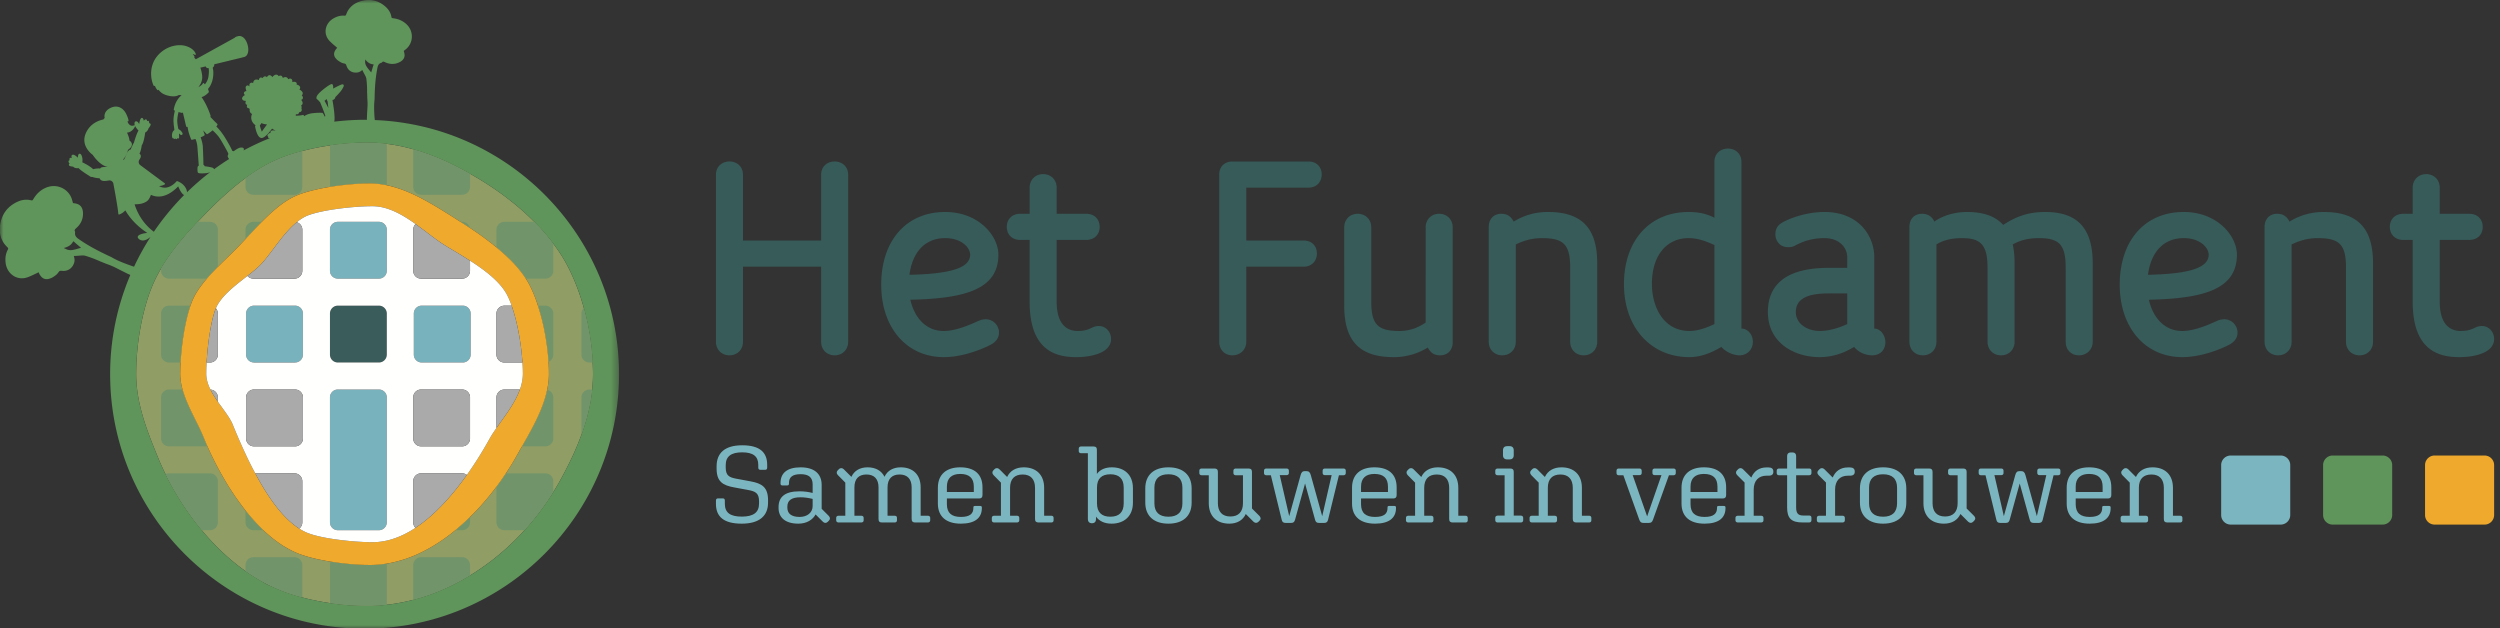 <svg width="358" height="90" xmlns="http://www.w3.org/2000/svg" xmlns:xlink="http://www.w3.org/1999/xlink"><rect width="100%" height="100%" fill="#333333" stroke="none"/><defs><path id="a" d="M0 0h88.646v90H0z"/></defs><g fill="none" fill-rule="evenodd"><path d="M334.042 75.123a1.375 1.375 0 0 1-1.374-1.375v-7.145c0-.758.616-1.374 1.374-1.374h7.145c.758 0 1.375.616 1.375 1.374v7.145c0 .758-.617 1.375-1.375 1.375h-7.145" fill="#5F945A"/><path d="M319.444 75.123a1.375 1.375 0 0 1-1.374-1.375v-7.145c0-.758.616-1.374 1.374-1.374h7.145c.758 0 1.375.616 1.375 1.374v7.145c0 .758-.617 1.375-1.375 1.375h-7.145" fill="#7BB5BF"/><path d="M348.64 75.123a1.375 1.375 0 0 1-1.374-1.375v-7.145c0-.758.616-1.374 1.374-1.374h7.145c.758 0 1.374.616 1.374 1.374v7.145c0 .758-.616 1.375-1.374 1.375h-7.145" fill="#EFA92C"/><path d="M117.585 38.189h-11.189v10.758c0 1.118-.818 1.936-1.937 1.936-1.118 0-1.936-.818-1.936-1.936V25.02c0-1.118.818-1.894 1.936-1.894 1.12 0 1.937.776 1.937 1.894v9.424h11.189V25.02c0-1.118.817-1.894 1.936-1.894s1.937.776 1.937 1.894v23.927c0 1.118-.818 1.936-1.937 1.936-1.119 0-1.936-.818-1.936-1.936V38.189M138.926 36.467c0-.947-1.162-2.367-3.572-2.367-2.883 0-4.69 1.98-5.12 5.25 6.196-.129 8.692-1.076 8.692-2.883Zm-3.787 10.93c2.022 0 4.39-1.205 5.035-1.463.344-.172.775-.215.99-.215 1.076 0 1.893.904 1.893 1.893 0 .861-.516 1.335-.99 1.636-.172.13-3.528 1.893-6.928 1.893-5.293 0-8.95-4.217-8.95-10.37 0-6.24 3.528-10.415 9.165-10.415 4.82 0 7.617 3.443 7.617 6.111 0 5.035-4.906 6.283-12.609 6.455.56 2.453 2.152 4.475 4.777 4.475ZM146.11 34.358c-1.162 0-1.937-.752-1.937-1.871 0-1.12.775-1.873 1.936-1.873h1.335v-3.743c0-1.119.817-1.937 1.936-1.937 1.12 0 1.937.818 1.937 1.937v3.743h4.217c1.161 0 1.936.754 1.936 1.873s-.775 1.871-1.936 1.871h-4.217v8.865c0 3.615 1.85 4.174 2.99 4.174 1.873 0 1.937-.71 3.077-.71.969 0 1.721.84 1.721 1.872 0 .689-.386 1.313-1.097 1.743-.774.473-2.151.84-3.894.84-2.97 0-6.67-.99-6.67-7.919v-8.865h-1.335M178.466 38.189v10.758c0 1.118-.86 1.936-1.98 1.936-1.118 0-1.893-.818-1.893-1.936v-23.97c0-1.118.775-1.85 1.894-1.85h10.887c1.12 0 1.893.732 1.893 1.85 0 1.119-.774 1.894-1.893 1.894h-8.908v7.573h8.22c1.118 0 1.893.732 1.893 1.85 0 1.12-.775 1.895-1.894 1.895h-8.22M196.366 43.18c0 3.357.99 4.217 4.045 4.217 1.85 0 3.098-.774 3.743-1.205V32.551c0-1.12.818-1.937 1.937-1.937 1.118 0 1.936.818 1.936 1.937V48.99c0 1.118-.688 1.893-1.806 1.893-.861 0-1.378-.387-1.765-1.119a9.145 9.145 0 0 1-4.905 1.377c-4.863 0-7.058-2.323-7.058-7.359V32.551c0-1.12.817-1.937 1.936-1.937 1.12 0 1.937.818 1.937 1.937v10.63M224.85 38.317c0-3.356-.99-4.217-4.045-4.217-1.85 0-3.099.602-3.744.904v13.943c0 1.118-.817 1.936-1.936 1.936-1.12 0-1.937-.818-1.937-1.936v-16.44c0-1.118.689-1.893 1.808-1.893.86 0 1.376.388 1.764 1.12a9.151 9.151 0 0 1 4.906-1.378c4.862 0 7.057 2.324 7.057 7.359v11.232c0 1.118-.818 1.936-1.937 1.936-1.118 0-1.936-.818-1.936-1.936v-10.63M245.503 35.09c-.946-.43-2.237-.99-3.7-.99-3.185 0-5.25 2.54-5.25 6.541 0 3.271 1.635 6.756 5.379 6.756 1.42 0 2.84-.645 3.571-.989V35.09Zm0-11.92c0-1.12.818-1.893 1.937-1.893 1.119 0 1.936.774 1.936 1.893v23.883c.904 0 1.636.86 1.636 1.894 0 1.118-.818 1.936-1.937 1.936-.473 0-1.678-.216-2.582-1.204-.731.43-2.495 1.462-4.561 1.462-5.508 0-9.381-4.217-9.381-10.457 0-6.153 3.614-10.328 9.252-10.328 1.678 0 2.754.345 3.7.818V23.17ZM264.521 42.018h-2.71c-3.142 0-4.648.86-4.648 2.668 0 1.765 1.764 2.71 3.399 2.71 1.807 0 3.486-.773 3.96-.988v-4.39Zm3.874 5.035c.903 0 1.59.99 1.59 1.937 0 1.204-.817 1.893-1.892 1.893-.344 0-1.679-.086-2.582-1.204-.732.43-2.496 1.462-4.949 1.462-3.529 0-7.402-1.98-7.402-6.455 0-4.217 3.013-6.325 8.65-6.325h2.711v-1.593c0-1.075-.904-2.668-3.27-2.668-2.066 0-3.4.645-4.218 1.076-.387.216-.688.216-1.032.216-1.12 0-1.765-.905-1.765-1.851 0-.474.13-1.076.732-1.506 1.076-.732 3.7-1.679 6.283-1.679 5.12 0 7.144 3.658 7.144 6.412v10.285ZM295.803 38.317c0-3.356-.989-4.217-3.83-4.217-1.635 0-2.754.344-3.743.904.172.817.258 1.721.258 2.71v11.233c0 1.118-.817 1.936-1.936 1.936s-1.937-.818-1.937-1.936v-10.63c0-3.356-1.075-4.217-3.658-4.217-1.591 0-2.797.344-3.658.904v13.943c0 1.118-.817 1.936-1.936 1.936-1.118 0-1.936-.818-1.936-1.936v-16.44c0-1.118.688-1.893 1.806-1.893.775 0 1.422.345 1.765 1.12.474-.345 2.11-1.378 4.69-1.378 2.324 0 4.047.603 5.165 1.85 1.85-1.204 3.572-1.85 6.025-1.85 4.604 0 6.799 2.324 6.799 7.359v11.232c0 1.118-.861 1.936-1.98 1.936s-1.894-.818-1.894-1.936v-10.63M316.283 36.467c0-.947-1.162-2.367-3.571-2.367-2.883 0-4.691 1.98-5.121 5.25 6.196-.129 8.692-1.076 8.692-2.883Zm-3.786 10.93c2.022 0 4.389-1.205 5.034-1.463.344-.172.775-.215.99-.215 1.076 0 1.894.904 1.894 1.893 0 .861-.517 1.335-.99 1.636-.172.13-3.529 1.893-6.928 1.893-5.293 0-8.952-4.217-8.952-10.37 0-6.24 3.53-10.415 9.167-10.415 4.82 0 7.616 3.443 7.616 6.111 0 5.035-4.906 6.283-12.608 6.455.56 2.453 2.151 4.475 4.777 4.475ZM335.946 38.317c0-3.356-.989-4.217-4.044-4.217-1.85 0-3.099.602-3.744.904v13.943c0 1.118-.818 1.936-1.937 1.936-1.118 0-1.936-.818-1.936-1.936v-16.44c0-1.118.688-1.893 1.806-1.893.862 0 1.379.388 1.765 1.12a9.151 9.151 0 0 1 4.906-1.378c4.862 0 7.057 2.324 7.057 7.359v11.232c0 1.118-.817 1.936-1.936 1.936-1.12 0-1.937-.818-1.937-1.936v-10.63M344.163 34.358c-1.161 0-1.936-.752-1.936-1.871 0-1.12.775-1.873 1.936-1.873h1.335v-3.743c0-1.119.817-1.937 1.936-1.937s1.937.818 1.937 1.937v3.743h4.216c1.162 0 1.937.754 1.937 1.873s-.775 1.871-1.937 1.871h-4.216v8.865c0 3.615 1.85 4.174 2.99 4.174 1.873 0 1.937-.71 3.077-.71.968 0 1.721.84 1.721 1.872 0 .689-.387 1.313-1.097 1.743-.775.473-2.151.84-3.894.84-2.97 0-6.67-.99-6.67-7.919v-8.865h-1.335" fill="#365B59"/><path d="M109.86 66.563v.404c0 .202-.093.31-.279.31h-.7c-.186 0-.295-.108-.295-.295v-.404c0-1.243-.747-1.803-2.316-1.803-1.586 0-2.348.591-2.348 1.834v.358c0 1.15.528 1.4 1.523 1.586l2.022.373c1.631.295 2.518.84 2.518 2.705v.342c0 1.88-1.213 3.015-3.778 3.015-2.58 0-3.684-1.01-3.684-2.828v-.498c0-.187.108-.295.295-.295h.7c.17 0 .28.108.28.295v.482c0 1.275.777 1.834 2.425 1.834 1.663 0 2.472-.59 2.472-1.865v-.343c0-1.165-.545-1.414-1.54-1.6l-2.02-.374c-1.632-.295-2.518-.824-2.518-2.69v-.341c0-1.881 1.165-3 3.668-3 2.519 0 3.575 1.01 3.575 2.798M114.506 74.025c1.104 0 1.865-.637 1.865-1.555v-1.025c-.637-.156-1.166-.234-1.756-.234-1.29 0-1.866.467-1.866 1.337v.156c0 .823.56 1.32 1.757 1.32Zm2.285-.357c-.42.792-1.306 1.32-2.471 1.32-1.866 0-2.83-.885-2.83-2.238v-.14c0-1.445.901-2.254 3-2.254.637 0 1.26.078 1.88.233v-1.228c0-.98-.543-1.46-1.725-1.46-1.228 0-1.663.48-1.663 1.258v.109c0 .155-.078.248-.264.248h-.684c-.17 0-.264-.093-.264-.264v-.093c0-1.4.932-2.238 2.875-2.238 1.974 0 3.016.932 3.016 2.518v3.42l1.011 1.01c.217.218.249.467.03.684l-.17.171c-.218.218-.482.203-.7-.016l-1.04-1.04ZM123.35 74.818h-3.28c-.187 0-.328-.124-.328-.296v-.373c0-.187.14-.295.327-.295h.98v-4.741l-1.058-1.073c-.218-.202-.233-.482-.031-.684l.171-.171c.218-.218.498-.187.7.016l1.088 1.087c.404-.885 1.228-1.367 2.316-1.367 1.12 0 1.99.466 2.425 1.352.42-.886 1.244-1.352 2.332-1.352 1.71 0 2.845 1.026 2.845 2.86v4.073h1.041c.187 0 .327.108.327.295v.373c0 .172-.14.296-.327.296h-1.85c-.31 0-.481-.14-.481-.498v-4.54c0-1.15-.591-1.833-1.726-1.833-1.104 0-1.725.637-1.725 1.833v4.074h1.041c.187 0 .31.108.31.295v.373c0 .172-.123.296-.31.296h-1.85c-.326 0-.482-.14-.482-.498v-4.54c0-1.15-.59-1.833-1.725-1.833-1.12 0-1.726.637-1.726 1.833v4.074h.995c.187 0 .326.108.326.295v.373c0 .172-.14.296-.326.296M135.595 70.45h3.856v-.762c0-1.244-.67-1.82-1.944-1.82-1.229 0-1.912.607-1.912 1.82v.762Zm2.005 4.538c-2.098 0-3.296-1.01-3.296-2.875v-2.27c0-1.912 1.23-2.922 3.203-2.922 2.02 0 3.187.98 3.187 2.86v1.104c0 .341-.156.497-.482.497h-4.617v.824c0 1.259.683 1.819 2.005 1.819 1.306 0 1.788-.482 1.788-1.275v-.093c0-.14.063-.203.218-.203h.792c.125 0 .203.078.203.203v.108c0 1.384-.964 2.223-3 2.223ZM145.636 74.818h-3.28c-.186 0-.327-.124-.327-.296v-.373c0-.187.14-.295.327-.295h.979v-4.741l-1.057-1.073c-.202-.218-.234-.482-.031-.684l.171-.171c.218-.218.498-.187.7.016l1.103 1.103c.42-.901 1.26-1.383 2.379-1.383 1.757 0 2.922 1.041 2.922 2.937v3.996h1.042c.186 0 .31.108.31.295v.373c0 .172-.124.296-.31.296h-1.85c-.326 0-.498-.14-.498-.498v-4.462c0-1.212-.606-1.911-1.772-1.911s-1.803.652-1.803 1.911v3.996h.995c.186 0 .326.108.326.295v.373c0 .172-.14.296-.326.296M160.913 72.082v-2.27c0-1.26-.653-1.896-1.912-1.896s-1.912.637-1.912 1.896v2.27c0 1.259.653 1.911 1.912 1.911 1.26 0 1.912-.652 1.912-1.911Zm-1.74 2.906c-.996 0-1.758-.357-2.224-1.01v.373c0 .343-.202.576-.56.576h-.046c-.342 0-.56-.233-.56-.576V64.9h-.994c-.171 0-.312-.11-.312-.296v-.373c0-.171.14-.295.312-.295h1.787c.342 0 .498.14.498.482v3.45c.45-.622 1.197-.947 2.145-.947 1.772 0 3.016 1.056 3.016 2.985v2.082c0 1.928-1.26 3-3.063 3ZM167.316 73.993c1.305 0 2.005-.637 2.005-1.927v-2.238c0-1.275-.7-1.912-2.005-1.912-1.307 0-2.006.637-2.006 1.912v2.238c0 1.29.7 1.927 2.006 1.927Zm0-7.072c2.083 0 3.327 1.087 3.327 3.015v2.037c0 1.927-1.244 3.015-3.327 3.015-2.068 0-3.312-1.088-3.312-3.015v-2.037c0-1.928 1.244-3.015 3.312-3.015ZM178.398 73.605c-.42.902-1.26 1.383-2.364 1.383-1.772 0-2.938-1.041-2.938-2.938v-3.995h-1.026c-.202 0-.326-.124-.326-.295v-.373c0-.171.124-.296.326-.296h1.835c.326 0 .497.14.497.482v4.477c0 1.213.607 1.912 1.788 1.912 1.15 0 1.803-.652 1.803-1.912v-3.995h-1.041c-.187 0-.327-.124-.327-.295v-.373c0-.171.14-.296.327-.296h1.834c.327 0 .497.14.497.482v5.24l1.057 1.057c.218.217.25.466.032.683l-.171.171c-.218.218-.482.187-.7-.016l-1.103-1.103M184.894 74.88h-.81c-.295 0-.48-.125-.543-.45l-1.555-6.375h-.668c-.187 0-.312-.124-.312-.295v-.373c0-.171.125-.296.312-.296h2.922c.202 0 .327.125.327.296v.357c0 .172-.125.296-.327.296h-.98l1.354 5.876 1.632-5.876c.109-.42.28-.575.606-.575h.233c.342 0 .513.17.622.575l1.632 5.876 1.352-5.876h-.98c-.186 0-.31-.124-.31-.296v-.357c0-.171.124-.296.31-.296h2.69c.187 0 .311.125.311.296v.373c0 .171-.124.295-.311.295h-.669l-1.554 6.374c-.077.326-.249.451-.543.451h-.762c-.311 0-.482-.125-.56-.466l-1.43-5.178-1.43 5.178c-.093.341-.25.466-.56.466M194.9 70.45h3.856v-.762c0-1.244-.669-1.82-1.943-1.82-1.227 0-1.912.607-1.912 1.82v.762Zm2.006 4.538c-2.098 0-3.296-1.01-3.296-2.875v-2.27c0-1.912 1.228-2.922 3.203-2.922 2.02 0 3.187.98 3.187 2.86v1.104c0 .341-.156.497-.482.497h-4.617v.824c0 1.259.685 1.819 2.005 1.819 1.306 0 1.788-.482 1.788-1.275v-.093c0-.14.062-.203.218-.203h.793c.124 0 .202.078.202.203v.108c0 1.384-.964 2.223-3 2.223ZM204.941 74.818h-3.28c-.186 0-.327-.124-.327-.296v-.373c0-.187.14-.295.327-.295h.98v-4.741l-1.058-1.073c-.202-.218-.233-.482-.031-.684l.171-.171c.218-.218.498-.187.7.016l1.103 1.103c.42-.901 1.259-1.383 2.38-1.383 1.756 0 2.922 1.041 2.922 2.937v3.996h1.041c.186 0 .311.108.311.295v.373c0 .172-.125.296-.31.296h-1.851c-.326 0-.498-.14-.498-.498v-4.462c0-1.212-.606-1.911-1.772-1.911s-1.803.652-1.803 1.911v3.996h.995c.187 0 .326.108.326.295v.373c0 .172-.14.296-.326.296M215.804 65.786c-.358 0-.576-.218-.576-.59v-.716c0-.374.218-.591.576-.591h.388c.357 0 .575.217.575.591v.715c0 .373-.218.59-.575.59h-.388Zm-1.353 9.032c-.187 0-.327-.124-.327-.311v-.373c0-.172.14-.296.327-.296h1.011v-5.783h-1.01c-.188 0-.328-.124-.328-.295v-.373c0-.171.14-.296.327-.296h1.819c.327 0 .497.14.497.482v6.265h1.026c.187 0 .327.124.327.296v.373c0 .187-.14.31-.327.31h-3.342ZM222.642 74.818h-3.28c-.186 0-.326-.124-.326-.296v-.373c0-.187.14-.295.326-.295h.98v-4.741l-1.058-1.073c-.202-.218-.233-.482-.031-.684l.171-.171c.218-.218.498-.187.7.016l1.103 1.103c.42-.901 1.26-1.383 2.38-1.383 1.756 0 2.921 1.041 2.921 2.937v3.996h1.042c.187 0 .311.108.311.295v.373c0 .172-.124.296-.311.296h-1.85c-.326 0-.498-.14-.498-.498v-4.462c0-1.212-.605-1.911-1.772-1.911-1.165 0-1.802.652-1.802 1.911v3.996h.994c.187 0 .326.108.326.295v.373c0 .172-.14.296-.326.296M236.133 74.88h-.808c-.312 0-.451-.125-.576-.45l-2.285-6.375h-.669c-.186 0-.31-.124-.31-.295v-.373c0-.171.124-.296.31-.296h2.985c.187 0 .311.125.311.296v.357c0 .172-.124.296-.31.296h-.98l2.068 5.907 2.051-5.907h-.963c-.203 0-.327-.124-.327-.296v-.357c0-.171.124-.296.327-.296h2.704c.187 0 .311.125.311.296v.373c0 .171-.124.295-.31.295h-.669l-2.285 6.374c-.124.326-.265.451-.575.451M242.084 70.45h3.856v-.762c0-1.244-.67-1.82-1.943-1.82-1.23 0-1.913.607-1.913 1.82v.762Zm2.006 4.538c-2.099 0-3.297-1.01-3.297-2.875v-2.27c0-1.912 1.23-2.922 3.204-2.922 2.02 0 3.186.98 3.186 2.86v1.104c0 .341-.156.497-.482.497h-4.617v.824c0 1.259.684 1.819 2.006 1.819 1.305 0 1.787-.482 1.787-1.275v-.093c0-.14.063-.203.218-.203h.793c.124 0 .202.078.202.203v.108c0 1.384-.964 2.223-3 2.223ZM252.202 74.818h-3.358c-.186 0-.326-.124-.326-.296v-.373c0-.187.14-.295.326-.295h.98v-4.757l-1.058-1.057c-.218-.218-.233-.482-.031-.684l.171-.171c.218-.218.498-.187.7.016l1.181 1.18c.39-.932 1.15-1.445 2.16-1.445h.312c.45 0 .684.202.684.575v.078c0 .342-.249.529-.606.529h-.374c-1.134 0-1.833.715-1.833 1.99v3.746h1.072c.187 0 .326.108.326.295v.373c0 .172-.14.296-.326.296M258.139 74.818c-1.617 0-2.223-.591-2.223-2.145v-4.618h-1.166c-.202 0-.326-.124-.326-.295v-.357c0-.187.124-.312.326-.312h1.166v-1.803c0-.296.186-.497.498-.497h.31c.295 0 .482.201.482.497v1.803h1.881c.186 0 .312.125.312.312v.357c0 .171-.126.295-.312.295h-1.88v4.602c0 .823.264 1.166 1.01 1.166h.87c.186 0 .312.109.312.31v.342c0 .219-.126.343-.327.343h-.933M263.858 74.818H260.5c-.186 0-.327-.124-.327-.296v-.373c0-.187.14-.295.327-.295h.98v-4.757l-1.058-1.057c-.218-.218-.233-.482-.03-.684l.17-.171c.218-.218.498-.187.7.016l1.181 1.18c.389-.932 1.15-1.445 2.16-1.445h.312c.45 0 .684.202.684.575v.078c0 .342-.25.529-.606.529h-.374c-1.134 0-1.834.715-1.834 1.99v3.746h1.073c.187 0 .326.108.326.295v.373c0 .172-.14.296-.326.296M269.655 73.993c1.306 0 2.005-.637 2.005-1.927v-2.238c0-1.275-.7-1.912-2.005-1.912-1.306 0-2.006.637-2.006 1.912v2.238c0 1.29.7 1.927 2.006 1.927Zm0-7.072c2.083 0 3.327 1.087 3.327 3.015v2.037c0 1.927-1.244 3.015-3.327 3.015-2.068 0-3.312-1.088-3.312-3.015v-2.037c0-1.928 1.244-3.015 3.312-3.015ZM280.737 73.605c-.42.902-1.26 1.383-2.363 1.383-1.773 0-2.938-1.041-2.938-2.938v-3.995h-1.026c-.202 0-.326-.124-.326-.295v-.373c0-.171.124-.296.326-.296h1.834c.327 0 .498.14.498.482v4.477c0 1.213.607 1.912 1.788 1.912 1.15 0 1.803-.652 1.803-1.912v-3.995h-1.042c-.187 0-.326-.124-.326-.295v-.373c0-.171.14-.296.326-.296h1.834c.327 0 .497.14.497.482v5.24l1.058 1.057c.217.217.249.466.031.683l-.17.171c-.218.218-.483.187-.7-.016l-1.104-1.103M287.232 74.88h-.809c-.295 0-.481-.125-.544-.45l-1.554-6.375h-.669c-.186 0-.31-.124-.31-.295v-.373c0-.171.124-.296.31-.296h2.923c.202 0 .326.125.326.296v.357c0 .172-.124.296-.326.296h-.98l1.353 5.876 1.632-5.876c.11-.42.28-.575.607-.575h.233c.342 0 .513.17.621.575l1.633 5.876 1.352-5.876h-.98c-.186 0-.31-.124-.31-.296v-.357c0-.171.124-.296.31-.296h2.69c.187 0 .311.125.311.296v.373c0 .171-.124.295-.31.295h-.67l-1.554 6.374c-.077.326-.249.451-.544.451h-.761c-.312 0-.482-.125-.56-.466l-1.43-5.178-1.43 5.178c-.094.341-.25.466-.56.466M297.24 70.45h3.856v-.762c0-1.244-.669-1.82-1.943-1.82-1.228 0-1.913.607-1.913 1.82v.762Zm2.006 4.538c-2.098 0-3.296-1.01-3.296-2.875v-2.27c0-1.912 1.228-2.922 3.203-2.922 2.02 0 3.187.98 3.187 2.86v1.104c0 .341-.156.497-.482.497h-4.618v.824c0 1.259.685 1.819 2.006 1.819 1.306 0 1.788-.482 1.788-1.275v-.093c0-.14.062-.203.217-.203h.794c.123 0 .201.078.201.203v.108c0 1.384-.964 2.223-3 2.223ZM307.28 74.818H304c-.186 0-.326-.124-.326-.296v-.373c0-.187.14-.295.326-.295h.98v-4.741l-1.057-1.073c-.202-.218-.233-.482-.032-.684l.172-.171c.217-.218.498-.187.7.016l1.103 1.103c.42-.901 1.259-1.383 2.379-1.383 1.756 0 2.922 1.041 2.922 2.937v3.996h1.042c.186 0 .311.108.311.295v.373c0 .172-.125.296-.311.296h-1.85c-.326 0-.498-.14-.498-.498v-4.462c0-1.212-.606-1.911-1.772-1.911s-1.803.652-1.803 1.911v3.996h.995c.186 0 .326.108.326.295v.373c0 .172-.14.296-.326.296" fill="#7BB5BF"/><path d="M70.664 70.259c-.14.187-.29.373-.439.56a41.198 41.198 0 0 1-1.34 1.573c-.377.42-.764.83-1.161 1.232-.135.14-.275.28-.415.42-.168.163-.341.326-.514.48-.518.49-1.05.957-1.591 1.405-.397.322-.798.64-1.209.943-.159.117-.322.229-.48.34-.192.136-.383.267-.58.393l-.018.014a14.67 14.67 0 0 1-.57.364c-.387.242-.774.471-1.17.681a28.4 28.4 0 0 1-.65.34c-.205.103-.415.201-.62.3-.215.097-.434.19-.654.284-.172.075-.35.145-.527.21a1.513 1.513 0 0 0-.13.051c-.192.07-.388.14-.584.206a.297.297 0 0 0-.084.028c-.182.06-.369.121-.56.172-.014.005-.028.005-.042.01-.2.065-.406.116-.611.168-.005 0-.014.004-.024.004-.22.056-.438.108-.658.15-.22.051-.443.088-.667.126-.178.028-.355.056-.532.074-.234.033-.472.056-.705.075-.187.014-.373.028-.565.033-.2.01-.406.014-.611.014-.098 0-.2 0-.308-.005-.145 0-.29 0-.439-.005a34.069 34.069 0 0 1-1.46-.074c-.033-.005-.066-.005-.094-.01a4.722 4.722 0 0 1-.354-.028 22.517 22.517 0 0 1-.79-.074c-.219-.019-.438-.047-.662-.075-.495-.056-.99-.126-1.48-.205-.21-.033-.42-.07-.63-.108h-.004c-.21-.037-.415-.074-.62-.116-.02-.005-.033-.01-.052-.01-.173-.032-.34-.07-.504-.102l-.658-.154a17.379 17.379 0 0 1-.579-.15c-.191-.05-.373-.107-.555-.163-.168-.047-.327-.103-.486-.154a22.65 22.65 0 0 1-.536-.196 9.516 9.516 0 0 1-.458-.191c-.177-.08-.354-.164-.532-.252a2.66 2.66 0 0 1-.322-.168 5.87 5.87 0 0 1-.597-.336.403.403 0 0 1-.075-.047 13.573 13.573 0 0 1-1.246-.84c-.2-.15-.401-.303-.597-.467a14.663 14.663 0 0 1-.663-.564 15.07 15.07 0 0 1-.5-.453c-.009-.014-.023-.023-.032-.033l-.028-.028c-.43-.406-.845-.835-1.25-1.288a1.554 1.554 0 0 1-.117-.13 13.993 13.993 0 0 1-.551-.63c-.21-.243-.41-.49-.611-.743l-.005-.004V73.1c-.275-.35-.546-.705-.812-1.069-.135-.177-.266-.36-.387-.541a41.622 41.622 0 0 1-1.125-1.68c-.257-.416-.509-.83-.752-1.25a14.741 14.741 0 0 1-.298-.519 37.372 37.372 0 0 1-.887-1.638c-.112-.21-.215-.42-.322-.635a46.921 46.921 0 0 1-.873-1.853c-.191-.429-.364-.854-.541-1.274-.34-.84-.756-1.67-1.2-2.548l-.518-1.064c-.172-.355-.34-.714-.499-1.073-.08-.182-.159-.36-.229-.542-.074-.182-.149-.359-.214-.541-.075-.196-.14-.397-.206-.593-.042-.13-.084-.261-.12-.392a6.024 6.024 0 0 1-.076-.275c-.037-.13-.065-.261-.098-.392a9.04 9.04 0 0 1-.14-.854 4.039 4.039 0 0 1-.037-.415 6.173 6.173 0 0 1-.014-.416c0-.215.005-.439.01-.672a38.807 38.807 0 0 1 .051-1.167c.014-.214.028-.438.046-.662l.042-.481c.024-.233.047-.471.07-.714.02-.173.042-.345.066-.523.018-.177.042-.354.07-.532.098-.714.214-1.428.354-2.123.052-.262.108-.518.164-.775a.813.813 0 0 0 .023-.103l.056-.224c.033-.14.065-.275.103-.406.032-.13.065-.256.098-.382.102-.35.205-.682.312-1a9.155 9.155 0 0 1 1.106-2.254c.169-.256.35-.508.547-.76.219-.29.452-.574.695-.859.345-.401.71-.798 1.087-1.185l.322-.336.164-.163c.088-.09.177-.178.266-.262.228-.233.457-.457.686-.676l.438-.425c.551-.537 1.088-1.064 1.573-1.559.327-.336.654-.695.999-1.06.126-.135.257-.28.392-.424.313-.336.63-.677.957-1.022.317-.34.648-.686.98-1.022.102-.103.205-.205.308-.303.186-.187.378-.374.57-.551a22.74 22.74 0 0 1 1.567-1.363c.122-.093.243-.187.369-.28.14-.103.285-.205.43-.303.135-.094.275-.182.41-.271.047-.028.093-.056.135-.084.131-.075.257-.15.388-.22.158-.088.317-.167.476-.242.158-.075.317-.145.476-.21.261-.103.536-.2.826-.294a19.519 19.519 0 0 1 1.33-.383l.532-.126.07-.014c.406-.093.821-.177 1.241-.252.206-.042.406-.074.612-.107.009 0 .018-.005.028-.005a41.568 41.568 0 0 1 2.25-.298c.251-.028.503-.052.75-.07a4.42 4.42 0 0 1 .35-.028 31.336 31.336 0 0 1 2.035-.094c.108-.004.21-.004.313-.004.191 0 .383.004.574.018h.06c.201.01.397.028.593.052.201.018.406.046.607.084.2.028.401.065.602.107 1.064.224 2.11.574 3.132 1.013.205.084.41.177.611.27.294.136.588.28.877.425.178.089.355.177.528.275 1.521.803 2.987 1.732 4.387 2.61l.812.522c.065.037.13.08.2.126.145.089.29.182.44.28.07.042.144.089.214.135l.121.08c.107.07.22.14.332.214.074.052.149.098.228.154h.01a56.969 56.969 0 0 1 1.853 1.279c.018.01.032.023.046.033l.658.49c.261.196.523.401.784.606.159.126.317.252.471.383.206.163.411.336.612.518.2.168.396.34.592.527.192.169.383.346.565.533.01.009.019.014.028.023.187.177.364.36.537.541.093.094.182.187.266.285.089.093.173.187.257.285l.247.289c.247.29.48.583.69.877.15.201.285.402.416.602.08.122.15.243.22.36.07.121.14.242.205.36.317.592.616 1.254.891 1.973.093.243.182.49.27.742.052.145.099.29.15.439.047.154.098.308.14.462.051.154.098.313.14.471a34.477 34.477 0 0 1 .5 1.965c.037.168.07.336.107.509.107.508.2 1.022.275 1.535.06.346.108.696.15 1.04.037.286.07.575.098.86.042.406.074.807.098 1.208.037.58.056 1.158.056 1.713 0 .192-.005.383-.02.574a11.476 11.476 0 0 1-.229 1.703c-.11.533-.256 1.06-.428 1.583-.056.172-.112.345-.178.513 0 0-.004.005-.004.01-.122.345-.262.69-.406 1.03-.728 1.714-1.671 3.366-2.553 4.91a.595.595 0 0 1-.033.056c-.126.215-.242.43-.364.64-.01.01-.014.018-.018.028-.122.22-.248.439-.37.653a33.563 33.563 0 0 1-1.138 1.904c-.13.21-.27.425-.41.64-.425.64-.878 1.283-1.359 1.918v.004c-.14.187-.28.374-.429.556Zm14.239-17.557c-.01-.257-.019-.509-.033-.766V51.9a27.662 27.662 0 0 0-.154-1.95v-.033c-.037-.322-.074-.64-.121-.962 0-.01 0-.023-.005-.032-.032-.257-.07-.514-.112-.766-.028-.214-.065-.43-.107-.644a2.282 2.282 0 0 0-.042-.247 16.251 16.251 0 0 0-.159-.803 3.726 3.726 0 0 0-.046-.243 36.323 36.323 0 0 0-.173-.76 1.6 1.6 0 0 0-.051-.215c-.075-.322-.16-.64-.243-.957l-.056-.196c-.532-1.923-1.214-3.752-2.026-5.404-.14-.285-.28-.565-.429-.835a19.613 19.613 0 0 0-.97-1.625c-.08-.12-.16-.242-.243-.359a18.77 18.77 0 0 0-.7-.97c-.098-.136-.201-.267-.304-.397a28.707 28.707 0 0 0-.793-.975c-.112-.131-.224-.257-.336-.388-.112-.126-.229-.252-.34-.378-.118-.13-.234-.257-.356-.383A13.655 13.655 0 0 0 76.74 32c-.074-.074-.149-.154-.228-.233a1.98 1.98 0 0 0-.14-.14c-.252-.252-.509-.5-.77-.742-.262-.248-.528-.49-.803-.733-.308-.275-.63-.55-.952-.812a42.884 42.884 0 0 0-4.518-3.258 48.486 48.486 0 0 0-1.516-.914c-.7-.41-1.391-.794-2.077-1.144l-.523-.266-.509-.252c-.177-.088-.354-.168-.527-.252a37.71 37.71 0 0 0-1.521-.667c-.168-.07-.336-.135-.504-.2a29.233 29.233 0 0 0-2.938-.997l-.04-.012c-.163-.046-.322-.093-.485-.135-.238-.06-.476-.121-.71-.177-.144-.038-.289-.066-.43-.098-.167-.038-.34-.07-.508-.103-.27-.051-.541-.103-.807-.145-.135-.018-.275-.042-.41-.06-.16-.024-.318-.042-.472-.061-.22-.028-.439-.051-.658-.075l-.15-.014c-.196-.018-.392-.032-.583-.046-.135-.01-.27-.014-.401-.02a5.9 5.9 0 0 0-.406-.013c-.192-.005-.383-.01-.574-.01-.262 0-.528.005-.79.01-.176.005-.354.01-.531.019-.22.009-.443.018-.667.032-.22.01-.44.028-.659.042-.672.052-1.339.122-2.006.206-.154.018-.313.042-.467.06l-.196.028a1.28 1.28 0 0 0-.13.024 7.992 7.992 0 0 0-.584.093c-.145.019-.285.047-.425.07-.373.065-.746.135-1.11.215-.22.042-.44.093-.654.144-.36.08-.719.168-1.069.262-.028.009-.056.014-.079.023-.243.065-.485.13-.719.2a25.3 25.3 0 0 0-2.25.765c-.223.09-.447.183-.671.286-.224.098-.443.2-.663.308-.22.107-.434.22-.653.331-1.998 1.06-3.846 2.446-5.507 3.897-.019.014-.033.028-.052.047-.247.214-.485.429-.723.644-.523.476-1.027.956-1.503 1.428-.224.22-.443.438-.658.658-.219.22-.434.443-.644.658-.14.145-.284.294-.424.443-.145.15-.29.304-.43.453-.43.453-.859.92-1.288 1.4-.042.047-.084.093-.126.145a40.067 40.067 0 0 0-2.04 2.478l-.321.434c-.094.126-.187.256-.28.387-.019.028-.038.052-.056.08-.094.135-.187.275-.28.41-.154.224-.3.444-.444.672-.093.145-.182.285-.27.434-.052.084-.098.168-.15.252-.13.224-.261.448-.382.677-.252.457-.481.92-.686 1.386-.103.233-.206.467-.3.705-1.371 3.481-2.193 8.097-2.193 12.34 0 4.302 1.652 8.348 3.113 11.923.322.784.686 1.601 1.088 2.413h.004c.042.093.089.191.14.29a40.717 40.717 0 0 0 1.825 3.252c.107.168.21.34.322.509.107.168.22.336.331.504a38.629 38.629 0 0 0 2.576 3.472c.225.27.453.542.691.808.196.228.397.448.602.667.49.537 1.004 1.055 1.536 1.559.13.126.266.247.401.368.098.098.196.187.294.271.13.121.266.238.401.35.182.163.37.322.556.471.023.024.051.047.08.07a26.838 26.838 0 0 0 1.699 1.288 17.746 17.746 0 0 0 .615.425c.243.159.485.313.733.467.177.112.354.22.536.322.168.103.341.2.514.29.154.093.312.177.471.256a14.79 14.79 0 0 0 .882.439c.22.102.439.205.658.298.28.126.56.238.845.35.266.103.541.206.821.299.318.112.644.22.98.317a26.778 26.778 0 0 0 .961.28c.038.01.075.024.117.028v.005c.066.019.131.033.201.051.224.061.453.117.681.168.36.09.729.168 1.097.238.299.066.598.122.9.173.07.014.146.028.22.037.257.047.514.09.775.126l.089.014c.182.028.359.052.541.075l.789.098h.01c.265.028.531.056.797.08.266.023.537.046.803.06.266.019.532.033.798.047.266.014.532.023.798.028.261.004.527.01.789.01.247 0 .499-.006.746-.01.22-.01.44-.019.658-.033.033 0 .07-.005.103-.005l.602-.042c.22-.018.434-.042.653-.065.014 0 .033-.005.047-.005.01 0 .014 0 .023-.004.309-.033.621-.075.93-.122.303-.046.606-.098.91-.154.111-.018.223-.042.34-.065.215-.042.425-.089.64-.135.312-.07.63-.145.942-.229.63-.163 1.255-.35 1.876-.56.14-.047.28-.093.42-.145a26.155 26.155 0 0 0 1.522-.583c.158-.065.317-.135.48-.205.635-.276 1.27-.579 1.895-.901a32.463 32.463 0 0 0 1.607-.902c.111-.066.224-.128.335-.195.177-.107.354-.214.527-.326.177-.108.35-.22.523-.341.27-.178.536-.36.802-.546.22-.145.434-.304.649-.467.06-.042.121-.089.187-.135.196-.14.387-.29.578-.439.112-.089.22-.173.327-.261.177-.145.355-.285.527-.43a32.508 32.508 0 0 0 1.428-1.255c.248-.229.495-.462.738-.7.093-.089.182-.182.27-.27.122-.117.239-.239.355-.36.299-.299.588-.607.873-.924.01-.005.014-.014.019-.019.378-.415.751-.845 1.11-1.283a36.931 36.931 0 0 0 1.088-1.377 38.012 38.012 0 0 0 1.923-2.81c.149-.233.298-.47.438-.714.173-.284.336-.569.495-.858a53.983 53.983 0 0 0 2.002-3.948 33.8 33.8 0 0 0 .36-.827c.009-.023.023-.05.032-.074a35.355 35.355 0 0 0 .7-1.783c0-.005.005-.01.005-.014l.21-.597c.056-.164.112-.332.163-.5.056-.168.107-.336.159-.508.056-.168.103-.336.15-.51.046-.153.088-.302.125-.456l.042-.15c.075-.298.15-.602.22-.905.004-.028.014-.06.018-.094.033-.154.066-.308.098-.466a22.606 22.606 0 0 0 .243-1.423c.07-.463.121-.93.154-1.4.047-.551.07-1.107.07-1.667 0-.285-.005-.574-.014-.863ZM52.206 80.899Zm13.73-49.133c.145.089.29.182.44.28-.038-.028-.08-.051-.118-.08-.107-.07-.214-.135-.322-.2Z" fill="#909D64"/><path d="M55.39 32.895v5.876a1.13 1.13 0 0 1-1.13 1.13h-5.88a1.13 1.13 0 0 1-1.13-1.13v-5.876c0-.625.509-1.13 1.13-1.13h5.88c.62 0 1.13.505 1.13 1.13" fill="#78B2BD"/><path d="M55.39 44.903v5.876a1.13 1.13 0 0 1-1.13 1.13h-5.88a1.13 1.13 0 0 1-1.13-1.13v-5.876c0-.625.509-1.134 1.13-1.134h5.88c.62 0 1.13.509 1.13 1.134" fill="#3A5C5B"/><path d="M43.381 44.903v5.876a1.13 1.13 0 0 1-1.13 1.13h-5.88a1.13 1.13 0 0 1-1.129-1.13v-5.876c0-.625.509-1.134 1.13-1.134h5.88c.62 0 1.13.509 1.13 1.134M67.397 44.903v5.876a1.13 1.13 0 0 1-1.13 1.13h-5.88a1.13 1.13 0 0 1-1.129-1.13v-5.876c0-.625.509-1.134 1.13-1.134h5.88c.62 0 1.13.509 1.13 1.134M55.39 56.911v17.884c0 .62-.51 1.13-1.13 1.13h-5.88c-.621 0-1.13-.51-1.13-1.13V56.911c0-.625.509-1.134 1.13-1.134h5.88c.62 0 1.13.509 1.13 1.134" fill="#78B2BD"/><path d="M27.277 43.774c-.79 2.3-1.27 5.501-1.421 8.136h-1.661a1.138 1.138 0 0 1-1.134-1.134V44.9c0-.623.511-1.126 1.134-1.126h3.082M29.704 63.918h-5.51a1.138 1.138 0 0 1-1.133-1.133v-5.877c0-.622.511-1.126 1.134-1.126h1.948c.407 1.462 1.126 2.899 1.82 4.312.44.878.855 1.709 1.198 2.547.176.423.351.846.543 1.277M31.197 68.917v5.876c0 .623-.503 1.134-1.126 1.134h-1.173a41.16 41.16 0 0 1-5.198-8.025c.143-.08.32-.119.495-.119h5.876c.623 0 1.126.511 1.126 1.134M37.72 75.927h-1.437a1.131 1.131 0 0 1-1.126-1.134v-1.692a27.259 27.259 0 0 0 2.564 2.826M43.293 80.925v4.631a28.41 28.41 0 0 1-2.882-.926c-1.868-.727-3.625-1.7-5.254-2.842v-.863c0-.623.504-1.134 1.126-1.134h5.885c.622 0 1.125.511 1.125 1.134M55.39 80.925v5.677c-.935.104-1.876.16-2.81.16a36.43 36.43 0 0 1-5.326-.4v-5.437c0-.176.04-.351.12-.495 1.956.32 3.975.48 5.58.48.815 0 1.621-.065 2.412-.2a.997.997 0 0 1 .024.215M67.31 80.925v1.477c-2.586 1.573-5.326 2.763-8.136 3.49v-4.967c0-.623.503-1.134 1.126-1.134h5.876c.623 0 1.134.511 1.134 1.134M67.31 74.035v.758c0 .623-.51 1.134-1.134 1.134h-.974a33.856 33.856 0 0 0 2.108-1.892M79.23 68.917v1.54a37.39 37.39 0 0 1-4.12 5.47h-2.89a1.131 1.131 0 0 1-1.125-1.134V69.7c.479-.639.926-1.278 1.349-1.916h5.653c.631 0 1.134.511 1.134 1.134M84.796 55.782c-.231 2.284-.806 4.464-1.533 6.46v-5.334c0-.622.503-1.126 1.126-1.126h.407M79.23 56.908v5.877c0 .622-.502 1.133-1.133 1.133h-3.345c.008-.016.024-.04.032-.055 1.413-2.476 2.978-5.214 3.568-8.049.503.112.879.56.879 1.094M79.23 44.9v5.876c0 .472-.279.87-.686 1.046-.167-2.73-.719-5.613-1.509-8.048h1.062c.631 0 1.134.503 1.134 1.126M84.868 51.91h-.48a1.131 1.131 0 0 1-1.125-1.134V44.9c0-.32.136-.607.343-.814a36.465 36.465 0 0 1 1.262 7.824M79.23 34.896v3.872c0 .63-.502 1.134-1.133 1.134h-2.802c-1.03-1.613-2.556-3.13-4.2-4.48v-2.53c0-.623.503-1.126 1.125-1.126h4.296a29.288 29.288 0 0 1 2.715 3.13M67.278 32.628a68.747 68.747 0 0 0-1.341-.862h.24c.535 0 .982.367 1.101.862M67.31 24.883v1.877c0 .63-.51 1.133-1.134 1.133H60.3a1.126 1.126 0 0 1-1.126-1.133v-5.382c2.611.726 5.318 1.892 8.136 3.505M37.497 31.766c-.671.678-1.317 1.373-1.948 2.044-.136.143-.264.287-.392.423v-1.341c0-.623.504-1.126 1.126-1.126h1.214M55.39 20.883v5.645a11.824 11.824 0 0 0-2.436-.264c-1.636 0-3.704.168-5.7.496v-5.877c0-.024 0-.048.008-.064a37.455 37.455 0 0 1 5.317-.399c.91 0 1.837.056 2.77.176.025.087.04.191.04.287M43.293 21.626v5.134c0 .63-.503 1.133-1.125 1.133h-5.885a1.126 1.126 0 0 1-1.126-1.133v-1.254c1.581-1.158 3.282-2.172 5.087-2.89a26.817 26.817 0 0 1 3.05-.99" fill="#72946B"/><mask id="b" fill="#fff"><use xlink:href="#a"/></mask><path d="M31.197 32.892v5.325a31.2 31.2 0 0 0-1.573 1.685h-5.43a1.133 1.133 0 0 1-1.133-1.134v-.312c1.445-2.45 3.37-4.694 5.254-6.69h1.756c.623 0 1.126.503 1.126 1.126" fill="#72946B" mask="url(#b)"/><path d="M84.796 55.782a24.238 24.238 0 0 1-.233 1.69c-.033.195-.07.391-.113.583-.028.158-.06.312-.098.466-.004.033-.014.066-.018.094-.07.308-.14.607-.22.905l-.042.15a7.33 7.33 0 0 1-.126.457c-.046.173-.093.34-.15.509-.05.172-.102.34-.158.508-.051.168-.107.336-.163.5l-.21.597c0 .005-.005.01-.005.014a35.355 35.355 0 0 1-.7 1.783l-.033.074a33.8 33.8 0 0 1-.359.827 53.983 53.983 0 0 1-2.002 3.948c-.159.29-.322.574-.495.858-.14.238-.284.476-.438.715-.145.247-.304.49-.467.732a38.495 38.495 0 0 1-.976 1.424c-.158.219-.317.438-.48.653l-.042.056a36.931 36.931 0 0 1-1.045 1.32c-.36.44-.733.869-1.111 1.284-.005.005-.01.014-.019.019a23.42 23.42 0 0 1-.873.924c-.116.121-.233.243-.354.36-.09.088-.178.181-.271.27-.243.238-.49.471-.737.7a32.508 32.508 0 0 1-1.429 1.255c-.172.145-.35.285-.527.43-.107.088-.215.172-.327.261-.191.15-.387.294-.578.439-.066.046-.126.093-.187.135-.215.163-.43.317-.649.467-.266.186-.532.368-.802.546a9.09 9.09 0 0 1-.523.34c-.284.181-.573.351-.862.522-.191.113-.382.228-.576.337-.342.193-.685.385-1.03.565-.626.322-1.261.625-1.896.9-.163.07-.322.14-.48.206-.504.21-1.008.406-1.522.583-.14.052-.28.098-.42.145a26.973 26.973 0 0 1-2.819.789c-.214.046-.424.093-.64.135-.116.023-.228.047-.34.065-.303.056-.606.108-.91.154-.308.047-.62.09-.929.122-.009.004-.014.004-.023.004-.014 0-.033.005-.047.005-.219.023-.434.047-.653.065l-.602.042c-.033 0-.07.005-.103.005-.219.014-.438.023-.658.033-.247.004-.499.01-.746.01-.262 0-.528-.006-.79-.01a22.788 22.788 0 0 1-.797-.028c-.266-.01-.532-.028-.798-.047a23.21 23.21 0 0 1-.803-.06 46.166 46.166 0 0 1-.798-.08h-.01c-.26-.028-.527-.06-.788-.098-.182-.023-.36-.047-.541-.075l-.089-.014c-.261-.037-.518-.079-.775-.126a3.066 3.066 0 0 1-.22-.037 19.168 19.168 0 0 1-.9-.173c-.368-.07-.737-.149-1.097-.238a16.128 16.128 0 0 1-.68-.168c-.07-.018-.136-.032-.202-.05-.037-.01-.079-.02-.116-.034a16.351 16.351 0 0 1-.962-.28 18.55 18.55 0 0 1-.98-.317c-.28-.093-.555-.196-.821-.299a18.934 18.934 0 0 1-.845-.35 10.485 10.485 0 0 1-.658-.298 6.612 6.612 0 0 1-1.353-.695 7.992 7.992 0 0 1-.514-.29c-.182-.103-.359-.21-.536-.322-.248-.15-.49-.308-.733-.467 0 0-.005 0-.005-.004a28.09 28.09 0 0 1-.611-.416.911.911 0 0 1-.107-.08 26.838 26.838 0 0 1-1.592-1.213c-.028-.023-.056-.046-.08-.07-.186-.149-.373-.308-.555-.47a9.36 9.36 0 0 1-.4-.35 5.169 5.169 0 0 1-.295-.272 9.872 9.872 0 0 1-.401-.368 30.205 30.205 0 0 1-1.536-1.56 20.43 20.43 0 0 1-.602-.666 27.525 27.525 0 0 1-.69-.808 38.629 38.629 0 0 1-2.576-3.472 31.1 31.1 0 0 1-.332-.504c-.112-.168-.215-.34-.322-.509-.21-.34-.415-.676-.611-1.017a40.717 40.717 0 0 1-1.358-2.525 38.384 38.384 0 0 1-1.088-2.413c-1.46-3.575-3.113-7.62-3.113-11.924 0-4.242.822-8.858 2.194-12.34.093-.237.196-.47.299-.704.21-.471.438-.933.686-1.386.12-.229.252-.453.382-.677.052-.084.098-.168.15-.252.088-.144.182-.29.27-.434.145-.228.29-.448.444-.672.093-.135.186-.275.28-.41.018-.028.037-.052.056-.08.093-.13.186-.261.28-.387l.322-.434a40.067 40.067 0 0 1 1.344-1.675c.228-.271.462-.542.695-.803.042-.052.084-.098.126-.145.43-.48.859-.947 1.288-1.4.14-.15.285-.303.43-.453.14-.15.284-.298.424-.443.21-.215.425-.439.644-.658.215-.22.434-.439.658-.658.476-.472.98-.952 1.503-1.428.238-.215.476-.43.723-.644.02-.019.033-.033.052-.047a36.577 36.577 0 0 1 2.408-1.927c.99-.724 2.025-1.391 3.099-1.97.22-.112.434-.224.653-.331.22-.108.439-.21.663-.308.224-.103.448-.196.672-.285a25.3 25.3 0 0 1 1.559-.555c.224-.07.457-.14.69-.21.234-.07.476-.136.72-.201.022-.01.05-.014.078-.023.35-.094.71-.182 1.07-.262.214-.051.433-.102.653-.144.364-.08.737-.15 1.11-.215.14-.028.285-.051.425-.07.191-.037.387-.07.583-.093a1.28 1.28 0 0 1 .131-.024l.196-.028c.154-.018.313-.042.467-.06a41.143 41.143 0 0 1 2.006-.206c.22-.014.44-.032.659-.042.224-.014.448-.023.667-.032.177-.01.355-.014.532-.02.266-.004.527-.008.789-.008.191 0 .382.004.574.009.135 0 .27.005.406.014.13.005.266.01.401.019.191.014.387.028.583.046l.15.014c.373.033.751.08 1.13.136.135.018.275.042.41.06a26.813 26.813 0 0 1 1.316.248l.43.098c.233.056.47.116.709.177.174.045.35.097.525.147a26.93 26.93 0 0 1 1.44.446c.494.168.998.35 1.498.55.168.066.336.131.504.201a37.71 37.71 0 0 1 1.521.667c.173.084.35.164.527.252l.51.252.522.266c.518.271 1.045.556 1.573.86.168.092.336.186.504.284.504.29 1.008.597 1.516.915 1.33.835 2.59 1.722 3.767 2.65.256.196.504.397.75.607.323.261.645.537.953.812.275.238.541.485.803.733.261.243.518.49.77.742.046.042.093.089.14.14h.004c.08.08.154.154.224.233.126.126.248.252.364.378.122.126.243.257.355.383.117.126.233.252.34.378a28.707 28.707 0 0 1 2.133 2.73c.085.117.164.238.243.36.355.536.682 1.078.971 1.624.15.27.294.55.43.835a30.22 30.22 0 0 1 2.08 5.6c.09.318.169.635.244.957.023.07.037.14.05.215a20.014 20.014 0 0 1 .22 1.003c.06.266.112.532.159.803.019.084.033.163.042.247.042.215.075.43.107.644a21.598 21.598 0 0 1 .117.798c.047.322.089.64.121.962v.032c.07.654.122 1.302.154 1.951v.037c.019.257.028.514.033.766.01.29.014.578.014.863 0 .56-.023 1.116-.07 1.666-.014.187-.033.369-.051.551Zm-65.52-26.518.206-.014c.41-.018.877-.037 1.432-.354.388-.22.56-.621.696-.994.887.406 2.254.485 3.91-1.214.164.392.505 1.116.85 1.237a37.284 37.284 0 0 0-4.34 5.264c-1.62-1.213-2.39-2.777-2.754-3.925Zm-.093-8.843c-.159.233-.397.798-.471.989-.238.019-.383.252-.5.495-.056.154-.08.2-.126.294l-.056.107c-.088.21-.191.425-.312.597l-.07-.088c.55-.626.653-1.186.676-1.358.388-.257.574-.523.565-.79-.01-.284-.243-.47-.35-.54-.014-.378-.233-.887-.35-1.13.84-.089 1.157-.92 1.162-.929 0-.004.005-.009.005-.018.13.275.364.527.48.644-.294.471-.611 1.573-.653 1.727Zm10.23 3.397h-.014c-.023-.005-.042-.005-.047-.005-.023 0-.032-.004-.037-.009-.005-.005-.01-.01-.019-.033-.046-.102-.107-.149-.163-.163-.005-.154-.01-.48-.019-.868l-.01-.257a45.04 45.04 0 0 0-.064-1.544c-.038-.458-.187-.948-.313-1.275a2.78 2.78 0 0 0 .541-.266c.038-.028.052-.074.038-.116l-.21-.602.48.504a.106.106 0 0 0 .126.018c.014-.009.378-.233.742-.54.271.246.621.592.868.923.178.238.462.696.794 1.298l.238.424c.177.332.308.579.336.649a.194.194 0 0 1 .01.145c-.015.028-.029.06-.038.084l-.033.074c0 .005-.01.024-.01.024-.009.032-.009.056-.009.084.005.079.094.247.201.406-.733.466-1.456.952-2.151 1.465-.005-.01-.005-.019-.005-.023a.172.172 0 0 0-.037-.07c0-.005-.019-.024-.019-.028-.014-.014-.033-.028-.051-.042-.005-.005-.01-.01-.019-.01a.517.517 0 0 0-.135-.065c-.168-.06-.789-.159-.971-.182ZM28.41 12.473c.42-.5.61-1.088.536-1.676a5.514 5.514 0 0 0-.252-1.11l.766-.182c.084.247.238.26.373.233.01 0 .019-.005.023-.005.047.098.108.495-.009 1.256-.08.49-.317.863-.495 1.082l-.051-.06-.084.056.056-.084-.019-.014-.028-.028-.056.06-.004-.004.028-.056.018-.014c0-.005-.004-.005-.004-.01h-.005c-.019-.023-.056-.037-.084-.028a.098.098 0 0 0-.08.061c-.041.117-.19.29-.63.523Zm18.056 1.95.028-.013a.376.376 0 0 0 .065-.042l.024-.02c.004 0 .018-.013.023-.018.019-.018.042-.037.065-.06.024-.024.052-.052.084-.09.07.122.075.197.075.197.005.023.014.051.037.065.01.01.019.019.033.024l.01.084h.004l.107.905v.01a29.79 29.79 0 0 0-.555-1.041Zm6.058-4.853c-.187-.285-.271-.593-.229-.863v-.098c-.005-.02-.005-.042-.005-.047a.588.588 0 0 1 .014-.047l.01.01a.102.102 0 0 1 .018.023l.028.042c.318.378.654.579 1.05.62.075.01.089.024.089.024s.01.019-.014.084c-.084.224-.15.457-.215.681-.032.117-.07.238-.107.36 0 .004-.005.009-.005.014-.06-.07-.121-.145-.182-.215-.154-.187-.317-.383-.452-.588ZM11.576 35.49c-.107.028-.22.06-.331.093-.271.08-.551.164-.831.21-.397.066-.77.005-1.036-.168-.047-.018-.084-.028-.108-.042-.028-.009-.046-.014-.05-.018-.024-.019-.048-.038-.07-.052.013-.009.027-.014.041-.018.01-.005.023-.005.037-.01.02-.004.038-.004.056-.014.551-.158.915-.415 1.144-.816.046-.08.074-.089.08-.089.004-.005.032-.005.097.056.2.191.416.373.626.546.112.093.219.187.33.28a.204.204 0 0 1 .034.037c-.005 0-.01.005-.02.005Zm26.639-17.64-.224.302c0 .005-.005.005-.005.005-.2.275-.383.537-.495.69-.088-.228-.238-.634-.28-.881.01-.014.024-.028.033-.047.047-.065.107-.154.182-.285.051.019.107.038.163.056.201.07.42.112.65.126-.01.01-.02.02-.024.033Zm15.452-.659c-.019-.233-.042-.471-.056-.71-.037-.713-.07-1.47.028-2.216v-.098c.028-1.344.093-2.777.355-4.163l.023-.117c.07-.401.14-.784.607-.9.037-.005.065-.028.088-.061.117-.15.206-.117.44-.01.709.323 1.404.318 2.067-.013.653-.332.858-.827.62-1.517-.028-.089-.014-.108.047-.154.023-.019.051-.038.075-.06.023-.02.042-.038.07-.052.546-.41.877-1.008.938-1.68a2.39 2.39 0 0 0-.63-1.84c-.514-.545-1.181-.872-1.988-.98-.266-.037-.266-.037-.308-.251-.126-.644-.49-1.18-1.12-1.643-.91-.681-1.942-.882-3.067-.607-1.157.285-1.927.948-2.287 1.96-.05.14-.107.173-.27.164-.528-.038-1.046.093-1.578.41-.597.355-.989.925-1.078 1.564-.084.607.117 1.195.56 1.657.248.256.523.494.789.718.08.066.154.136.233.201.047.037.056.056.061.056 0 0-.005.014-.037.042a1.211 1.211 0 0 0-.215.27c-.257.397-.257.785-.005 1.125.126.173.266.309.411.407.27.186.537.354.859.4.172.029.247.099.308.3.214.686.77 1.059 1.493.998.252-.018.495-.126.71-.312.042-.038.065-.052.065-.056.005.009.019.023.037.065.075.154.154.308.238.457.07.131.14.262.206.397.056.117.093.238.107.35.084.649.117 1.33.107 2.044.01.037.014.07.01.103 0 .112.004.224.009.345a.413.413 0 0 1 0 .107c.005.108.014.215.019.323.018.298.037.606.023.91l-.042.756c-.019.331-.037.662-.047.994-.004.098-.004.191-.009.289-.107 0-.22-.01-.327-.01-1.47 0-2.917.099-4.34.267.056-.224.075-.668-.037-1.62v-.01a33.945 33.945 0 0 0-.224-1.488c.018.01.037.01.06.01.098 0 .313-.201.341-.285a.19.19 0 0 0-.01-.103c.136-.117.617-.611.878-.97.033-.043.056-.08.08-.117.172-.285.275-.453.275-.579a.205.205 0 0 0-.042-.126.036.036 0 0 0-.019-.019c-.01-.004-.019-.014-.028-.018-.117-.056-.331.023-1.027.373-.144.075-.284.15-.42.22.005-.02.01-.038.01-.057l.004-.032c.005-.042.01-.08.01-.112v-.028c0-.038 0-.08-.01-.136-.004-.014-.004-.028-.009-.042 0-.009-.005-.014-.005-.018a.56.56 0 0 0-.065-.164.142.142 0 0 0-.103-.056c-.256-.028-1.222.724-1.661 1.13-.373.345-.56.63-.55.84v.018c0 .014 0 .028.004.038-.005.028.005.051.023.075a.216.216 0 0 0 .07.074c.122.084.21.173.262.257.032.051.079.089.144.112.108.261.299.714.467 1.148l.047.126c.242.63.256.756.261.76-.005.015-.037.038-.112.066 0-.01-.005-.014-.005-.019a2.176 2.176 0 0 0-.252-.471.121.121 0 0 0-.074-.042c-.024 0-.537-.028-1.13.028l-.121.014c-.2.014-.406.051-.584.098-.014.005-.028.01-.065.019l-.065.023c-.06.019-.122.037-.192.065 0 0-.023.01-.028.01-.004 0-.009.004-.014.009a.687.687 0 0 0-.102.047l-.084.037a.056.056 0 0 0-.024.023c-.014.005-.023.014-.037.019-.005.005-.014.01-.019.014a.3.3 0 0 0-.06.047l-.033.028h-.005c-.032-.042-.065-.089-.102-.136a.111.111 0 0 0-.103-.037 4.693 4.693 0 0 1-1.036.107.386.386 0 0 0 .01-.21h.023c.177.024.298-.004.36-.074a.309.309 0 0 0 .078-.21h.014a.38.38 0 0 0 .332-.168c.074-.108.07-.257-.014-.42l.014-.014a.217.217 0 0 0 .032-.168.518.518 0 0 0-.084-.206.357.357 0 0 0 .224-.378c-.009-.163-.112-.312-.21-.42.117-.037.215-.112.243-.224.047-.191-.06-.327-.163-.415a.37.37 0 0 0 .126-.182.354.354 0 0 0-.047-.322.892.892 0 0 0-.415-.332.425.425 0 0 0 .116-.238c.005-.088-.018-.219-.177-.34a.735.735 0 0 0-.345-.13.28.28 0 0 0 .032-.15.25.25 0 0 0-.116-.192c-.145-.098-.36-.07-.532-.018.042-.178.014-.327-.084-.42-.08-.08-.234-.136-.5.009a.384.384 0 0 0-.275-.29c-.168-.05-.345.02-.495.103a.473.473 0 0 0-.121-.252c-.126-.13-.336-.093-.467.005a.382.382 0 0 0-.284-.215c-.23-.042-.43.126-.574.285a.56.56 0 0 0-.052.056.547.547 0 0 0-.266-.247c-.182-.075-.369.014-.485.233l-.014.028a.55.55 0 0 0-.112-.08c-.164-.083-.346-.027-.467.14-.019.024-.037.047-.047.075a.422.422 0 0 0-.219-.088c-.187-.019-.285.172-.317.345 0 .01-.005.023-.005.033a.596.596 0 0 0-.49-.066c-.182.052-.299.234-.322.49a.359.359 0 0 0-.173-.065.335.335 0 0 0-.27.098c-.117.107-.103.285-.08.439-.112-.108-.252-.192-.392-.112-.238.126-.149.434-.102.602l.009.028c.01.037.028.093.051.15-.009 0-.018 0-.032.004-.266.032-.322.191-.336.28-.005.065.009.177.158.275-.037.023-.08.047-.116.075-.038.018-.327.224-.3.457.024.182.192.294.482.313.023 0 .046.005.074 0-.004.01-.014.019-.018.028a.482.482 0 0 0-.033.098.385.385 0 0 0-.014.21c.028.121.098.177.154.2.028.015.06.02.098.024-.042.098-.093.247-.028.36.065.102.163.149.28.125.014.042.042.08.075.108.009.004.018.009.023.014a.848.848 0 0 0-.014.149c-.005.196.103.448.303.532.005.005.01.005.019.01l.047.013c-.108.131-.159.416-.131.649.047.467.327.728.495.887.046.046.088.093.13.144l-.032.02a.091.091 0 0 0-.047.102c.005.023.103.602.313 1.064h.004V19.193s.005.005.005.01l.075.144.014.023a1.2 1.2 0 0 0 .102.15l.02.023a1.066 1.066 0 0 0 .13.126.476.476 0 0 0 .256.094c.02 0 .028 0 .075-.01.028-.004.06-.01.089-.018l.037-.02c.033-.013.065-.022.098-.041l.033-.024c.032-.018.07-.037.098-.06a.062.062 0 0 0 .028-.024.911.911 0 0 0 .107-.079l.023-.019c.038-.037.08-.07.131-.116.037-.042.08-.08.13-.13.038-.043.075-.085.127-.136.037-.042.074-.089.121-.145.037-.037.07-.08.098-.117l.187-.233c.051-.07.093-.13.126-.173.028.02.07.047.117.075.032.019.065.042.107.065l.028.014c.037.024.075.042.117.066l.032.014c.033.018.066.032.098.051l-.22-.023c-.321-.042-.438.08-.47.135a.155.155 0 0 0-.005.173c.004.004.004.004.004.01l-.042.013c-.228.084-.406.238-.424.378a.155.155 0 0 0 .065.145c.014.01.028.018.047.018-.033.07-.024.122.004.16.042.07.131.088.248.05v.015a36.37 36.37 0 0 0-3.79 1.768.339.339 0 0 0 .042-.102c0-.01.005-.02.005-.038.005-.018.005-.018 0-.018.005-.01.005-.024.005-.033 0-.01 0-.023-.005-.028 0-.01 0-.019-.005-.028a.079.079 0 0 0-.01-.023.035.035 0 0 0-.008-.02.114.114 0 0 0-.038-.041c0-.005-.01-.01-.014-.019a.064.064 0 0 0-.018-.014c-.005 0-.005-.004-.01-.004-.08-.047-.196-.056-.387-.038-.21.028-.509.182-.905.48-.024.02-.042.029-.061.038 0 0-.005 0-.01.005a.412.412 0 0 0-.093-.042c-.018-.005-.032-.005-.042-.005-.018-.004-.037-.004-.056-.004a3.732 3.732 0 0 0-.07-.168 9.761 9.761 0 0 0-.331-.65l-.187-.326c-.112-.2-.247-.43-.41-.695-.528-.859-.98-1.363-1.284-1.652.065-.089.121-.173.159-.252a.1.1 0 0 0-.019-.112c-.01-.01-.78-.761-.933-.957l-.08.06.066-.079a.665.665 0 0 1-.056-.116l.014-.01c.023-.028.032-.065.023-.102-.467-1.368-.99-2.212-1.25-2.586a.298.298 0 0 0-.038-.065l.056-.014c.047-.014.093-.033.14-.052l.033-.018.042-.014c.056-.028.112-.06.172-.103.005 0 .024-.01.024-.01.06-.037.112-.079.177-.125.215-.168.36-.327.364-.332a.094.094 0 0 0 .028-.084 1.824 1.824 0 0 0-.065-.266.285.285 0 0 0-.024-.056l-.023-.06c0-.01-.005-.019-.01-.028.906-1.013.766-2.53.757-2.59a1.624 1.624 0 0 0-.047-.29c-.033-.154-.037-.177.051-.256a.411.411 0 0 0 .131-.392l2.002-.486c.033.005.065 0 .089-.014.01-.004.014-.01.018-.014l1.872-.453a.075.075 0 0 0 .033-.018.712.712 0 0 0 .172-.038c.005 0 .01-.004.014-.004a.656.656 0 0 0 .145-.038c.238-.079.406-.284.485-.597.164-.62-.074-1.559-.513-2.044-.285-.317-.658-.43-.98-.299a.725.725 0 0 0-.415.21L28.04 8.487a4.475 4.475 0 0 0-.233-.252c.014-.005.028-.019.037-.037a.095.095 0 0 0 .005-.094c-.005-.009-.084-.177-.257-.364a.806.806 0 0 1 .294.108c.033.023.08.023.112 0a.105.105 0 0 0 .042-.108c-.01-.032-.21-.774-1.386-1.138-1.172-.369-2.973.01-4.144 1.437-1.186 1.442-.953 3.318-.51 4.224a.1.1 0 0 0 .104.056.103.103 0 0 0 .074-.056c.07.191.168.406.313.574l.028.032.019.02c.028.027.07.036.107.022a.101.101 0 0 0 .06-.07c.183.28.523.612 1.167.803.952.28 1.522.117 1.741-.042.13.014.266.023.401.019-.984.817-1.124 2.016-1.129 2.072-.005.033.01.07.042.089a.64.64 0 0 0 .117.07c-.075.298-.21.891-.201 1.437.01.406.056.737.089.98.018.15.042.303.032.336-.014.019-.032.037-.06.065a.76.76 0 0 0-.234.388c-.074.256-.056.663.07.742.028.019.075.019.112.005.024.056.061.093.131.093.051 0 .089-.033.117-.093.028.07.065.112.121.12.033.006.084-.004.107-.027.033-.028.052-.075.061-.14.037.056.084.093.154.075.121-.028.112-.206.107-.3-.014-.223-.009-.359.005-.429.023.024.042.047.065.07.075.094.182.215.336.136a.166.166 0 0 0 .09-.126c.027-.2-.3-.504-.304-.504-.056-.056-.122-.094-.182-.13a.443.443 0 0 1-.117-.085c-.023-.08-.187-.859-.159-1.316.028-.406.112-.845.187-1.106.247.075.467.126.48.126.024.01.052.005.075-.01a.09.09 0 0 0 .042-.065s.005-.009.01-.032c.158.686.462 1.964.476 2.034.014.047.051.08.098.08.042 0 .08-.005.116-.005l.005.07c.005.037.01.084.019.13l.046.248c.01.047.02.098.038.163l.004.028c.09.35.224.738.397 1.153.019.047.065.07.112.06l.383-.092.042-.01.075-.018c.154.345.247.732.28 1.152.065.789.14 1.886.177 2.418l.01.15.097-.006-.098.033.005.075c-.005.004-.023.01-.023.014a.181.181 0 0 0-.066.046l-.023.024a.32.32 0 0 0-.056.135c-.014.103-.023.35-.005.537 0 .032.005.056.014.102.005.024.01.047.024.084.009.028.023.056.05.08.07.06.295.084.542.084.252 0 .532-.024.71-.047.177-.023.336-.08.48-.14a36.934 36.934 0 0 0-3.327 2.884c-.01-.466-.434-1.25-1.391-1.586-.042-.02-.084-.005-.112.028-.047.06-1.167 1.423-2.492.686.238-.038.504-.08.798-.248.028-.014.047-.046.051-.08a.1.1 0 0 0-.042-.083l-3.5-2.595a.572.572 0 0 1-.126-.793c.191-.28.34-.556.005-.873.191-.29.303-.98.331-1.19.27-.313.453-1.517.495-1.825.345-.163.448-.5.476-.602.261-.308.354-.523.275-.64a.202.202 0 0 0-.13-.079.2.2 0 0 0-.075 0c.028-.135.014-.261-.066-.317-.023-.019-.079-.06-.224.019.005-.108-.023-.21-.112-.248-.037-.014-.135-.056-.354.187-.019-.13-.056-.266-.13-.34a.182.182 0 0 0-.155-.057c-.2.01-.308.439-.369.868-.023-.037-.051-.079-.084-.135-.093-.154-.2-.238-.312-.252-.117-.019-.192.047-.196.056-.01.005-.014.014-.019.023-.093.15-.075.327-.01.5a.1.1 0 0 0-.102-.005s-.243.117-.49.019c-.196-.08-.35-.262-.457-.546-.01-.019-.02-.042-.028-.061a.117.117 0 0 0 .088.023.095.095 0 0 0 .08-.093c.004-.023.009-.266-.308-.929-.364-.765-1.134-1.41-2.208-.933-1.13.504-.91 1.4-.91 1.41a.097.097 0 0 0 .028.046.941.941 0 0 0-.154.159.11.11 0 0 0-.023.06c-.486.094-1.9.476-2.548 1.998-.752 1.764.816 2.945 1.003 3.08.112.173.999 1.498 2.128 1.722h-.154c-.434.005-.789.01-.924.238-.327-.065-.826.047-.999.089-.406-.425-1.288-.864-1.55-.99.09-.434-.036-.966-.214-1.148-.084-.084-.163-.084-.2-.07-.178.042-.215.322-.215.565-.257-.243-.62-.537-.817-.401a.232.232 0 0 0-.103.168.46.46 0 0 0 .07.261c-.168-.042-.28-.019-.336.065-.046.066-.037.154.024.252a.23.23 0 0 0-.08.028.173.173 0 0 0-.102.159c-.005.098.056.2.168.308a.119.119 0 0 0-.056.037.175.175 0 0 0-.06.136c0 .15.204.238.61.266.234.256.63.233.78.21.34.382 1.419 1.04 1.55 1.12a.52.52 0 0 0 .452.145c.28.135.821.182 1.013.19.191.514.854.393 1.297.314.317-.061.611.149.672.457.248 1.311.663 3.617.705 4.326 0 .033.014.06.042.075a.098.098 0 0 0 .089.014c.378-.13.658-.36.877-.584 1.031 1.765 2.543 2.838 3.14 3.216-.49.06-1.273.21-1.357.532-.038.135.037.266.224.397a.845.845 0 0 0 .5.158c.386 0 .783-.247 1.091-.499a36.579 36.579 0 0 0-2.352 4.256 19.522 19.522 0 0 1-.915-.322c-.78-.29-1.6-.611-2.352-1.064l-.107-.046c-1.414-.663-2.912-1.405-4.27-2.334l-.112-.075c-.402-.27-.78-.522-.682-1.087.01-.037 0-.075-.023-.117-.108-.205-.023-.294.196-.49.677-.602.994-1.344.952-2.198-.042-.84-.471-1.283-1.312-1.358-.112-.01-.13-.037-.154-.13a3.479 3.479 0 0 0-.028-.108l-.028-.098a2.693 2.693 0 0 0-1.339-1.778 2.748 2.748 0 0 0-2.24-.187c-.817.285-1.48.84-1.97 1.652-.168.271-.168.271-.429.215-.737-.168-1.48-.028-2.263.42C.973 29.736.277 30.74.044 32.055c-.233 1.368.103 2.492 1.013 3.346.14.136.135.215.046.383-.284.541-.382 1.148-.298 1.862.098.798.518 1.48 1.157 1.872.602.368 1.316.434 2.011.177.388-.14.766-.322 1.13-.5.107-.05.22-.102.327-.158.079-.037.098-.037.102-.033 0 0 .019.01.038.066.046.135.12.256.182.35.242.368.555.555.924.555.084 0 .168-.01.26-.028.239-.056.444-.14.617-.243.322-.2.625-.406.826-.723.112-.177.229-.229.476-.2.821.097 1.475-.318 1.75-1.107.094-.28.094-.578-.005-.896-.023-.084-.023-.107-.023-.107s.019-.014.098-.019c.2-.004.402-.018.602-.037.168-.014.34-.028.514-.033.154-.01.303.01.429.047.733.22 1.475.5 2.226.845.047.009.084.023.121.037.108.051.22.098.332.14l.037.014a.635.635 0 0 1 .117.051c.116.042.233.089.35.13.326.122.662.248.98.407.261.126.523.261.784.392.345.177.69.35 1.04.523.122.06.248.116.374.172l.08.038a36.23 36.23 0 0 0-2.89 14.21c0 20.087 16.344 36.44 36.435 36.44 20.087 0 36.44-16.353 36.44-36.44 0-19.6-15.564-35.627-34.979-36.397Z" fill="#5F945A" mask="url(#b)"/><path d="M74.449 55.782c-.593 1.647-1.703 3.201-2.726 4.625-.214.303-.429.597-.63.887-.373.532-.718 1.045-.989 1.54a56.25 56.25 0 0 1-3.248 5.18c-2.021 2.842-4.527 5.717-7.355 7.57h-.005c-1.927 1.27-3.995 2.058-6.165 2.058-2.46 0-7.02-.453-9.199-1.293a7.778 7.778 0 0 1-1.288-.653c-2.417-1.54-4.531-4.583-6.295-7.915-1.265-2.343-2.343-4.83-3.234-7.01-.313-.756-.906-1.563-1.527-2.427-.2-.27-.4-.541-.592-.821-.397-.565-.775-1.144-1.06-1.732-.359-.728-.602-1.484-.602-2.277 0-.472.019-1.013.052-1.606.144-2.53.588-5.899 1.292-7.686.01-.023.014-.047.033-.075.677-1.633 2.553-3.103 4.214-4.396.103-.08.201-.159.304-.243.728-.564 1.39-1.101 1.866-1.586.57-.584 1.186-1.405 1.849-2.278 1.012-1.349 2.128-2.833 3.35-3.822.495-.406 1.008-.733 1.54-.952 2.208-.868 6.814-1.34 9.297-1.34 2.203 0 4.28 1.2 6.18 2.553.56.402 1.11.817 1.637 1.214.836.639 1.629 1.241 2.371 1.712.439.276.933.574 1.451.882.752.448 1.55.93 2.339 1.438 2.156 1.381 4.274 2.996 5.273 4.84.248.462.476.998.686 1.605.83 2.315 1.382 5.512 1.55 8.134.037.57.056 1.102.056 1.606 0 .765-.164 1.526-.425 2.268Zm4.098-3.958a26.894 26.894 0 0 0-.098-1.208c-.028-.285-.061-.574-.098-.86a37.213 37.213 0 0 0-.425-2.575c-.038-.173-.07-.34-.108-.509a34.477 34.477 0 0 0-.499-1.965c-.047-.158-.093-.317-.14-.471a17.544 17.544 0 0 0-.145-.462c-.046-.15-.098-.294-.144-.439-.089-.252-.178-.5-.27-.742a17.347 17.347 0 0 0-.892-1.974l-.206-.36c-.074-.116-.149-.237-.228-.359-.131-.2-.266-.401-.406-.602a16.703 16.703 0 0 0-.691-.877l-.247-.29c-.084-.097-.173-.19-.257-.284a15.881 15.881 0 0 0-.266-.285c-.177-.182-.355-.364-.537-.541-.01-.01-.018-.014-.028-.023-.186-.182-.373-.36-.565-.533-.196-.177-.392-.354-.592-.527a32.31 32.31 0 0 0-.612-.513l-.47-.388c-.262-.205-.524-.41-.785-.606l-.658-.49c-.014-.01-.028-.024-.047-.033a35.324 35.324 0 0 0-1.311-.915 27.59 27.59 0 0 0-.541-.364h-.01c-.191-.126-.378-.247-.56-.368l-.121-.08a5.438 5.438 0 0 0-.215-.135c-.037-.028-.08-.051-.117-.08-.107-.07-.214-.135-.322-.2a3.45 3.45 0 0 0-.2-.126l-.812-.523c-1.4-.877-2.866-1.806-4.387-2.609-.173-.098-.35-.186-.528-.275a24.204 24.204 0 0 0-1.489-.695 16.994 16.994 0 0 0-3.13-1.008 13.623 13.623 0 0 0-1.21-.196 12.162 12.162 0 0 0-.592-.052h-.061a7.86 7.86 0 0 0-.574-.018c-.103 0-.205 0-.313.004a31.336 31.336 0 0 0-2.035.093l-.35.029c-.247.018-.499.042-.75.07l-.748.084c-.499.06-1.003.135-1.502.214-.01 0-.019.005-.028.005-.206.033-.406.07-.612.107-.42.075-.835.159-1.241.252l-.07.014-.532.126c-.355.089-.705.187-1.036.29a14.092 14.092 0 0 0-1.12.387c-.159.065-.318.135-.476.21a7.631 7.631 0 0 0-.476.243c-.131.07-.257.144-.388.219a3.436 3.436 0 0 1-.135.084c-.135.089-.275.177-.41.27-.145.099-.29.201-.43.304-.126.093-.247.187-.369.28-.093.07-.182.145-.27.22-.444.359-.873.741-1.298 1.143-.191.182-.378.364-.57.55-.097.103-.2.201-.298.304-.336.336-.667.681-.99 1.022-.321.345-.639.686-.956 1.022-.135.145-.266.29-.392.425-.345.364-.672.723-.999 1.06a101.073 101.073 0 0 1-2.011 1.983c-.229.219-.458.443-.686.676-.089.084-.178.173-.266.262l-.164.163-.322.336c-.378.387-.742.784-1.087 1.185-.243.285-.476.57-.695.86-.192.251-.374.503-.546.76a9.155 9.155 0 0 0-1.107 2.254c-.107.317-.21.649-.312.999-.033.126-.066.252-.098.382-.038.131-.07.266-.103.406l-.056.224a.813.813 0 0 1-.023.103c-.056.257-.112.513-.164.775-.14.695-.256 1.41-.354 2.123l-.07.532c-.024.178-.042.35-.066.523-.023.243-.046.48-.07.714l-.042.48c-.018.225-.032.449-.046.663l-.014.21c-.005.082-.006.157-.01.237-.012.245-.022.487-.028.72-.004.233-.009.457-.009.672 0 .14.005.276.014.416a9.04 9.04 0 0 0 .177 1.27c.033.13.061.26.098.391.01.056.028.112.042.168a.94.94 0 0 0 .033.107c.037.131.075.262.121.392.066.196.131.397.206.593.07.182.14.36.214.541.075.182.154.36.23.542.158.36.326.714.498 1.073l.519 1.064c.443.878.858 1.708 1.199 2.548.177.42.35.845.541 1.274.271.612.565 1.233.873 1.853.107.215.21.425.322.635.28.546.574 1.097.887 1.638a49.266 49.266 0 0 0 1.05 1.769c.242.373.485.747.733 1.115.126.192.256.378.392.565a37.766 37.766 0 0 0 1.2 1.61l-.001.005.005.004a32.31 32.31 0 0 0 1.278 1.503c.406.448.826.877 1.251 1.288l.028.028c.01.01.023.019.033.033.163.154.331.308.5.453.218.196.438.387.662.564a13.777 13.777 0 0 0 .611.476c.406.304.817.579 1.232.831a15.025 15.025 0 0 0 .672.383 13.696 13.696 0 0 0 .854.42c.154.07.304.13.458.191.172.065.35.13.536.196l.486.154c.182.056.368.112.555.163.192.052.383.098.579.15l.658.154c.168.032.336.065.504.102.019 0 .033.005.051.01.206.037.411.08.621.116h.005c.21.038.424.07.634.103.49.08.985.154 1.475.21.22.028.443.051.663.075.261.028.527.056.789.074.116.01.238.02.354.028.028.005.06.005.094.01.504.037.994.06 1.46.074.15.005.299.005.439.005.107.005.21.005.308.005.205 0 .406-.005.611-.014.187-.005.378-.019.565-.033.233-.019.471-.042.705-.075.177-.023.354-.046.532-.079.224-.037.443-.075.667-.121.22-.047.439-.094.658-.15.01 0 .019-.004.024-.004.205-.052.406-.108.61-.168.015-.005.029-.005.043-.01.187-.056.373-.112.56-.172a.297.297 0 0 1 .084-.028c.196-.066.387-.136.583-.206.042-.018.089-.037.131-.05l.527-.211c.22-.093.44-.187.654-.285.205-.098.415-.196.62-.298a28.4 28.4 0 0 0 .65-.341c.391-.21.783-.439 1.17-.681.192-.117.383-.238.57-.364.005-.005.014-.01.019-.014.196-.126.387-.257.578-.392.164-.112.322-.23.481-.341.41-.303.812-.62 1.209-.943a37.62 37.62 0 0 0 1.591-1.405c.173-.158.346-.326.514-.49.14-.135.275-.275.415-.41.397-.402.784-.812 1.162-1.232.14-.154.275-.313.415-.472.318-.364.621-.728.924-1.101.15-.187.294-.373.44-.56.144-.182.284-.369.428-.556V69.7c.481-.64.93-1.279 1.35-1.918.144-.215.28-.425.42-.64.41-.64.793-1.278 1.138-1.904.126-.214.247-.434.369-.653.004-.01.009-.019.018-.028a22.246 22.246 0 0 1 .397-.696c.882-1.544 1.825-3.196 2.553-4.91a21.468 21.468 0 0 0 .41-1.04c.061-.173.122-.34.178-.513.168-.523.313-1.05.425-1.582.079-.378.144-.752.186-1.134.024-.187.038-.378.047-.57a7.86 7.86 0 0 0 .019-.574c0-.555-.02-1.134-.056-1.713Z" fill="#EFA92C"/><path d="M67.397 50.779a1.13 1.13 0 0 1-1.13 1.13h-5.88a1.13 1.13 0 0 1-1.129-1.13v-5.876c0-.625.509-1.134 1.13-1.134h5.88c.62 0 1.13.509 1.13 1.134v5.876Zm-.088 12.008c0 .625-.505 1.13-1.13 1.13h-5.876c-.625 0-1.129-.505-1.129-1.13v-5.876c0-.625.504-1.134 1.13-1.134h5.875c.625 0 1.13.509 1.13 1.134v5.876Zm-11.92-24.016a1.13 1.13 0 0 1-1.13 1.13h-5.88a1.13 1.13 0 0 1-1.129-1.13v-5.876c0-.625.509-1.13 1.13-1.13h5.88c.62 0 1.13.505 1.13 1.13v5.876Zm0 12.008a1.13 1.13 0 0 1-1.13 1.13h-5.88a1.13 1.13 0 0 1-1.129-1.13v-5.876c0-.625.509-1.134 1.13-1.134h5.88c.62 0 1.13.509 1.13 1.134v5.876Zm0 24.016c0 .62-.509 1.13-1.13 1.13h-5.88c-.62 0-1.129-.51-1.129-1.13V56.911c0-.625.509-1.134 1.13-1.134h5.88c.62 0 1.13.509 1.13 1.134v17.884ZM43.381 50.78a1.13 1.13 0 0 1-1.13 1.13h-5.88a1.13 1.13 0 0 1-1.129-1.13v-5.876c0-.625.509-1.134 1.13-1.134h5.88c.62 0 1.13.509 1.13 1.134v5.876Zm0 12.008a1.13 1.13 0 0 1-1.13 1.13h-5.88a1.13 1.13 0 0 1-1.129-1.13v-5.876c0-.625.509-1.134 1.13-1.134h5.88c.62 0 1.13.509 1.13 1.134v5.876Zm31.437-10.879h-2.595c-.626 0-1.13-.508-1.13-1.134V44.9c0-.621.504-1.125 1.13-1.125h1.045a11.131 11.131 0 0 0-.686-1.606c-.999-1.843-3.117-3.458-5.273-4.84v1.438a1.13 1.13 0 0 1-1.135 1.134H60.3c-.62 0-1.125-.499-1.125-1.134v-5.875c0-.313.126-.598.336-.808-1.9-1.353-3.976-2.553-6.179-2.553-2.483 0-7.09.472-9.297 1.34-.532.22-1.045.546-1.54.952.462.135.798.56.798 1.069v5.875c0 .635-.504 1.134-1.124 1.134h-5.885c-.341 0-.644-.149-.854-.392-.103.084-.201.164-.304.243-1.661 1.293-3.537 2.763-4.214 4.396.173.201.285.467.285.752v5.875c0 .626-.5 1.134-1.125 1.134h-.485a29.797 29.797 0 0 0-.052 1.606c0 .793.243 1.55.602 2.277a1.12 1.12 0 0 1 1.06 1.116v.616c.191.28.392.55.592.821.621.864 1.214 1.67 1.527 2.427.89 2.18 1.969 4.667 3.234 7.01h5.619c.62 0 1.124.513 1.124 1.134v5.88c0 .364-.172.69-.448.9.425.262.85.486 1.288.654 2.18.84 6.74 1.293 9.199 1.293 2.17 0 4.238-.789 6.165-2.058-.2-.2-.322-.48-.322-.789v-5.88c0-.621.504-1.134 1.125-1.134h5.875c.257 0 .49.088.682.233a56.25 56.25 0 0 0 3.248-5.18c.27-.495.616-1.008.99-1.54v-4.387c0-.621.503-1.125 1.129-1.125h2.226c.261-.742.425-1.503.425-2.268 0-.504-.019-1.036-.056-1.606Z" fill="#FFFFFE"/><path d="M43.381 56.911v5.876a1.13 1.13 0 0 1-1.13 1.13h-5.88a1.13 1.13 0 0 1-1.129-1.13v-5.876c0-.625.509-1.134 1.13-1.134h5.88c.62 0 1.13.509 1.13 1.134M67.309 56.911v5.876c0 .625-.505 1.13-1.13 1.13h-5.876c-.625 0-1.129-.505-1.129-1.13v-5.876c0-.625.504-1.134 1.13-1.134h5.875c.625 0 1.13.509 1.13 1.134M67.309 37.329v1.437a1.13 1.13 0 0 1-1.135 1.134H60.3c-.62 0-1.125-.499-1.125-1.134v-5.875c0-.313.126-.598.336-.808.56.402 1.11.817 1.638 1.214.836.639 1.629 1.241 2.371 1.712.439.276.933.574 1.451.882.752.448 1.55.93 2.339 1.438M74.818 51.908h-2.595c-.626 0-1.13-.508-1.13-1.134V44.9c0-.621.504-1.125 1.13-1.125h1.045c.83 2.315 1.382 5.512 1.55 8.134M74.449 55.782c-.593 1.647-1.703 3.201-2.726 4.625-.214.303-.429.597-.63.887v-4.387c0-.621.504-1.125 1.13-1.125h2.226M66.856 68.014c-2.021 2.842-4.527 5.717-7.355 7.57h-.005c-.2-.2-.322-.48-.322-.789v-5.88c0-.621.504-1.134 1.125-1.134h5.875c.257 0 .49.088.682.233M43.292 68.915v5.88c0 .364-.172.69-.448.9-2.417-1.54-4.531-4.582-6.295-7.914h5.619c.62 0 1.124.513 1.124 1.134M31.196 56.907v.616c-.397-.565-.775-1.144-1.06-1.732a1.12 1.12 0 0 1 1.06 1.116M31.196 44.899v5.875c0 .626-.5 1.134-1.125 1.134h-.485c.144-2.53.588-5.899 1.292-7.686.01-.023.014-.047.033-.075.173.201.285.467.285.752M43.292 32.89v5.876c0 .635-.504 1.134-1.124 1.134h-5.885c-.341 0-.644-.149-.854-.392.728-.564 1.39-1.101 1.866-1.586.57-.584 1.186-1.405 1.849-2.278 1.012-1.349 2.128-2.833 3.35-3.822.462.135.798.56.798 1.069" fill="#A9AAA9"/></g></svg>